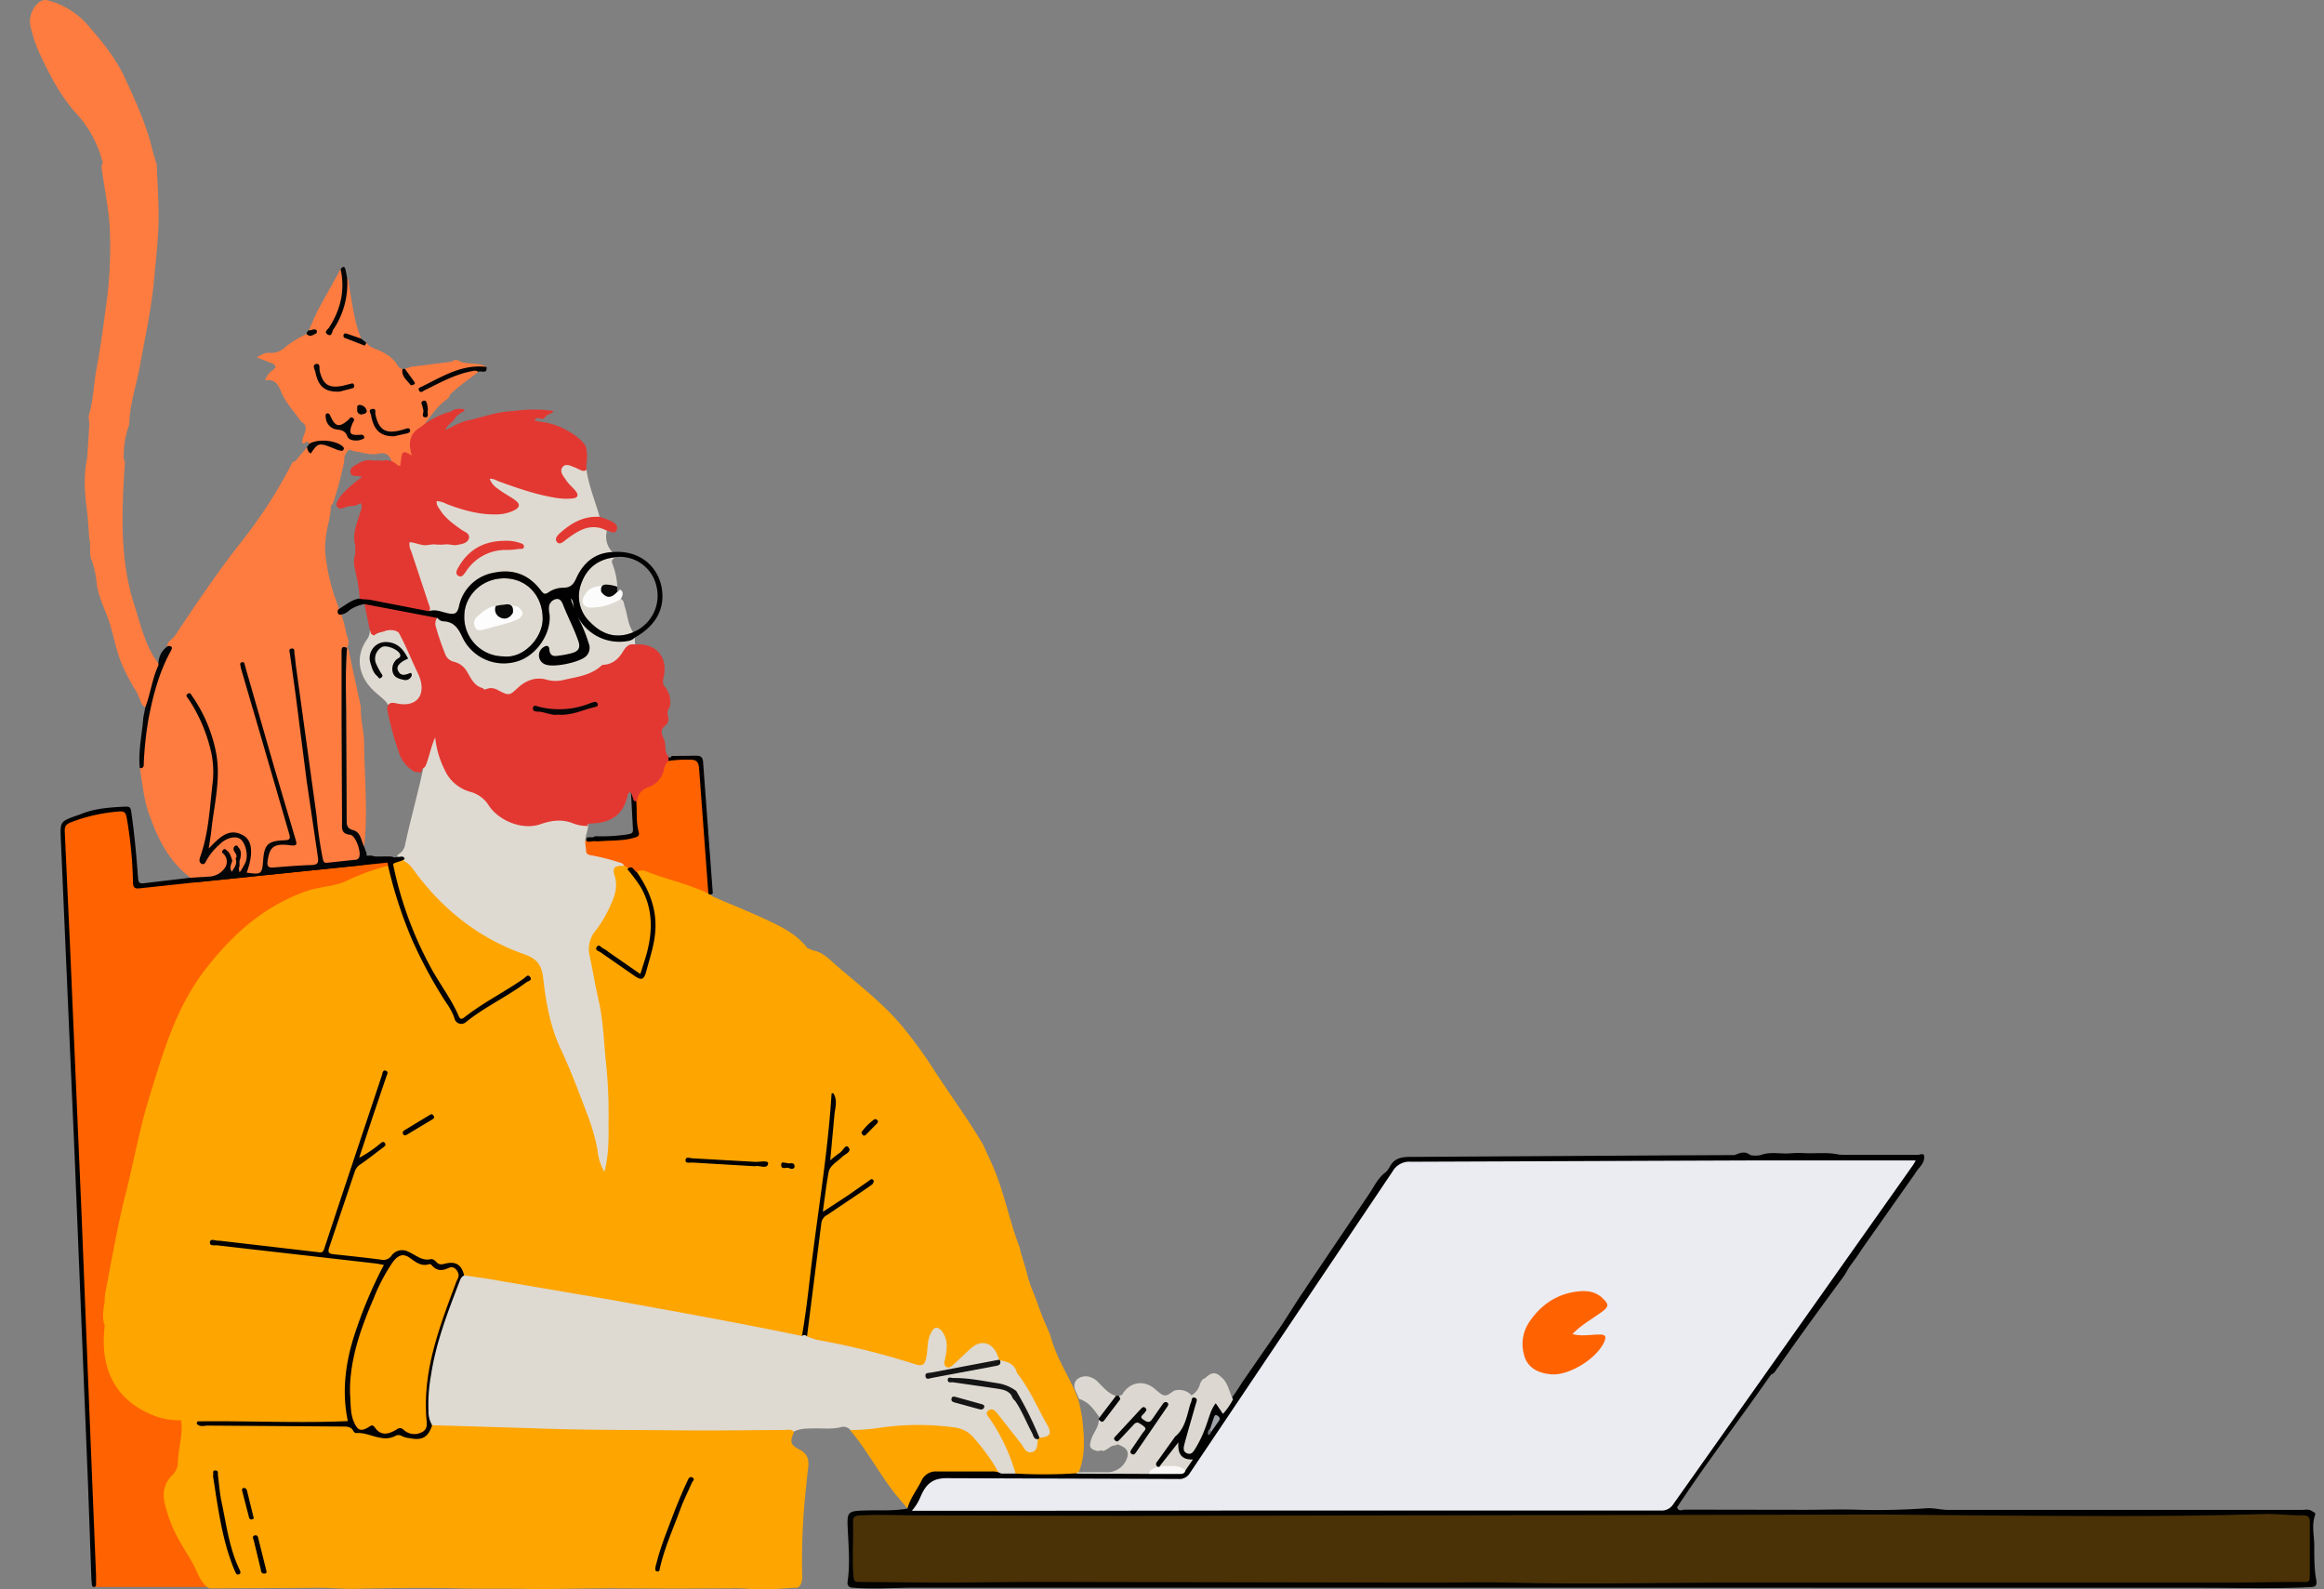 <?xml version="1.0" encoding="UTF-8"?>
<svg xmlns="http://www.w3.org/2000/svg" xmlns:v="https://vecta.io/nano" width="585" height="400">
  <rect width="100%" height="100%" fill="#808080" stroke="none"/>
  <g transform="matrix(-1 0 0 1 584.614 0)" fill="none" fill-rule="evenodd">
    <path d="M561.101 399.393l7.403-191.82c-2.98-1.525-5.448-2.524-7.403-2.995s-4.768-.671-8.438-.6c-.164.13-.452 1.75-.865 4.859s-.914 7.846-1.504 14.21l-66.687-6.798-58.843-5.927 1.213-18.552-17.27-.928-3.186 37.922-14.267 170.628h169.848z" fill="#ff6200"></path>
    <g fill-rule="nonzero">
      <path d="M532.151 220.62l4.555.281 11.734 1.387c1.053.14 1.334-.167 1.413-1.255.43-5.661.922-11.322 1.755-16.948.167-1.044.632-1.115 1.457-1.08 3.941.184 7.899.448 11.568 2.036.202.088.421.123.632.202 4.23 1.501 4.239 1.501 4.029 6.214l-3.511 80.386-3.318 81.5-.844 23.625c0 .588-.079 1.176-.14 1.755 0 .369-.123.737-.641.658-.386-.053-.404-.377-.413-.649v-1.975l2.091-51.631 1.553-39.214 2.861-66.589 1.378-29.999c.088-1.553-.474-1.992-1.869-2.501-3.757-1.406-7.692-2.277-11.691-2.589-1.132-.079-1.755 0-2.001 1.422-.976 5.457-1.516 10.984-1.615 16.527-.044 1.474-.764 1.483-1.826 1.369l-13.499-1.448-47.5-4.88c-.57-.053-3.528-.36-3.388-1.027a1.93 1.93 0 0 1 1.492-.632c.939-.053 1.878 0 2.817 0 1.843.029 1.251-.257 2.1-.232.452.013 2.675-.039 2.877.434a1.09 1.09 0 0 0 1.053.623l6.951.737c.401.049 1.281-.109 1.842 0 .74.143 1.218.554 2.221.579 3.125.088 6.249.36 9.374.606 1.281.105 2.803.48 3.924.636.585.081 1.164.616 2.444.439 0-.325 1.608-.812 2.067-.092.114 0 .281.413.316-.053 4.083.913 6.666 1.373 7.75 1.378zm-122.856-30.429l6.346.062c-.456.939 2.396-.439.878 1.255l-.025.014a31.05 31.05 0 0 0-5.408-.321c-1.711-.079-2.343.456-2.457 2.317l-2.326 31.35.241.026a.93.93 0 0 1-1.356-.078l2.44-32.957c.088-1.281.57-1.676 1.668-1.668zm16.483 9.304l-.491 9.101c-.079 1.009.272 1.176 1.123 1.352a42.55 42.55 0 0 0 8.443.5c.588.72 2.291-.342 2.15 1.009-.079.746-1.501.132-2.308.263-.359.026-.72.026-1.08 0-2.817-.246-5.67-.053-8.434-.834-.799-.228-1.659-.36-1.343-1.501.711-2.563.395-5.196.614-7.794.553-.57.29-1.317.43-1.975s.491-.693.895-.123z" fill="#010101"></path>
      <path d="M576.93 6.662c-.488 2.127-1.164 4.206-2.019 6.214-2.633 5.679-5.398 11.208-9.725 15.93a28.35 28.35 0 0 0-6.451 12.235c.195.326.296.7.29 1.08-.667 5.503-1.957 10.962-2.089 16.5-.188 5.614.067 11.234.764 16.807.816 6.003 1.615 12.024 2.703 17.966.658 3.581.693 7.258 1.755 10.751.342 1.097-.167 2.133 0 3.195l.5 7.899c.983 4.388.658 8.838.061 13.262-.325 2.387-.36 4.801-.614 7.197-.351 1.571 0 3.186-.351 4.757a23.05 23.05 0 0 0-1.413 5.722c-.263 3.581-1.992 6.697-3.107 9.997-1.334 3.932-1.878 8.092-3.704 11.884-.78 1.726-1.659 3.405-2.633 5.029-.449.612-.817 1.278-1.097 1.984-.562 1.036-.588 2.405-1.869 2.993-.14-.053-.325-.105-.369-.219-.231-.586-.452-1.176-.663-1.769 1.072 4.301 1.705 8.711 1.883 13.161a9.05 9.05 0 0 0 .641 4.046c-.658 3.713-.948 7.495-2.168 11.094-2.159 6.363-5.029 12.287-10.532 16.491-2.753.98-5.813.526-8.162-1.211-1.58-1.062-1.966-2.809-.957-4.678-.579.43-.702 1.159-1.246 1.545a1.15 1.15 0 0 1-.197.075l-.014-.075c.132.878.878 1.659.132 2.896-.701-1.068-1.323-1.889-1.07-2.977a.64.64 0 0 1-.036-.025c-.878-.632-.588-1.466-.334-2.361-.378.63-.497 1.382-.334 2.098.088.737.123 1.474.263 2.203.03.352.008 1.277-.263 1.503-.227.079-.598-.503-.825-.581a5.42 5.42 0 0 1-1.398-1.899l-.053-.128.091.249a7.02 7.02 0 0 0 .245.558c.562 1.255.176 1.948-1.281 1.948l-.348.001h-.167-.322c-1.772-.008-2.698-.181-2.615-2.381l.008-.186-.043.165c-.069.216-.181.419-.334.595-.344.396-.853.609-1.376.576a11.34 11.34 0 0 1-3.686-.36c-2.168-.439-4.388.097-6.547-.334-1.587-.312-2.183-1.103-1.805-2.607l.016-.063-.018.062c-.632 2.092-1.617 2.313-4.74 1.95-.658-.079-1.299-.202-1.948-.307-1.474-.246-3.221-.07-3.625-2.124-.369-1.887.597-4.669 2.229-5.327 1.755-.728 2.045-1.887 2.036-3.563v-40.136c0-1.044.334-2.238-.781-3.019-.878-1.448.158-2.756.351-4.116a26.7 26.7 0 0 1 1.053-3.923c.378-.649.643-1.359.781-2.098a50.28 50.28 0 0 0 3.361-13.955 25.26 25.26 0 0 0-.711-6.705c-.353-1.413-.596-2.85-.728-4.301.023-.174.049-.346.078-.519-.526-.289-.659-.849-.859-1.403-1.004-3.109-1.839-6.271-2.501-9.47-.185-.62.029-1.374-.331-1.997l-.053-.113c-.079-.15-.178-.301-.3-.453-.781-1.238-1.159-.413-2.036-.298a18.76 18.76 0 0 0-1.408.244l-.697.144c-1.278.262-2.559.483-3.95.182-2.15-.465-2.923.72-3.414 2.475l-2.343 2.089c-.614-1.659-.105-3.195-.395-4.713-1.238 0-1.246 1.51-2.545 1.896 0-2.94 1.606-6.363-2.106-8.197-1.843-2.291-3.344-4.88-5.696-6.741-.562-.448-1.264-.781-1.378-1.606-2.159-2.177-4.722-3.844-7.118-5.731.123-.361.292-.579.489-.703l.078-.044-.116.012c-.884.086-1.759.149-2.523-.573 2.027-1.159 4.388-.57 6.53-1.299.619-.573 1.575-.573 2.194 0l10.093 1.273 1.685.491c.114 1.273-1.08 1.922-1.51 3.361.82-1.023 1.526-2.133 2.106-3.309a1.36 1.36 0 0 0 1.071-.641c1.369-2.431 3.686-3.616 6.144-4.555a3.8 3.8 0 0 0 1.843-1.378c1.58 0 2.844-.93 4.301-1.325-1.018-.097-1.887 1.009-2.967.263 1.834-4.327 2.247-8.979 3.081-13.534.105-.553 0-1.176.421-1.641a1.65 1.65 0 0 1 .597 1.562c-.035 3.719 1.047 7.356 3.097 10.443l.013.019a17.94 17.94 0 0 1-2.882-11.866c.015-.153.014-.311.009-.472l-.01-.242c-.03-.686-.036-1.365.879-1.709l5.354 9.654c.983 1.852 1.755 3.792 2.633 5.696-.167.404-.746.184-.93.606.491.149.974.202 1.439.307a26.33 26.33 0 0 1 5.371 3.291 5.09 5.09 0 0 0 3.958 1.483c1.115-.132 2.089.465 3.265 1.141-1.395.535-2.58.957-3.739 1.448s-1.317 1.071-.184 1.817a4.95 4.95 0 0 1 1.808 2.536c-2.442-.458-3.236.999-3.894 2.534l-.126.297-.316.732c-1.185 2.449-3.098 4.388-4.564 6.609l-.04.072c-2.805 1.585-.017 3.751-.461 5.493-.179.21-.397.112-.62-.032l-.134-.09c-.358-.245-.712-.475-.923.377a.71.71 0 0 0-.011.079h-.068c-2.449-1.29-4.704-.474-6.951.597-.411.201-.718.359-.453.763l-.161.158c2.229-2.194 4.239-2.431 6.872-.72.526.348.789.109 1.127-.122a.69.69 0 0 0 .216.078l2.94 3.511a11.21 11.21 0 0 0 .642.165l-.186-.367c3.145 6.246 6.84 12.199 11.041 17.79 1.615 2.168 3.309 4.257 4.933 6.407 4.854 6.46 9.347 13.165 13.832 19.906.632.93 1.948 1.352 1.984 2.712-.439.878.167 1.536.483 2.247a65.23 65.23 0 0 1 2.184 5.471 54.4 54.4 0 0 1-.674-3.163c3.511-4.485 4.66-10.041 6.337-15.263 3.3-10.298 3.14-20.922 2.546-31.545l-.092-1.593-.145-2.39-.043-.213c.14-.133.243-.337.289-.647a21.94 21.94 0 0 0-1.343-8.742l-.009-.026c-.114-5.143-1.843-9.988-2.738-14.991-1.281-7.144-2.861-14.218-3.511-21.485-.413-4.555-.948-9.119-1.106-13.683-.167-5.055.255-10.128.421-15.192.386-1.317.825-2.633 1.141-3.958 1.501-6.223 4.16-11.98 6.819-17.764 2.414-5.266 6.003-9.567 9.751-13.832 2.619-2.862 6.018-4.897 9.777-5.854 2.431-.702 5.117 3.397 4.292 6.583zm-55.047 207.56l-.025.304-.003.078.031-.231a5.44 5.44 0 0 1 .042-.238c.509-3.783 3.835-5.134 6.96-2.888 1.621 1.348 3.114 2.843 4.459 4.467a29.18 29.18 0 0 1-.736-2.83l-.1-.497.016.106c.071.535.047 1.036-.286 1.22-.667.369-1.685-1.123-2.221-1.589a8.91 8.91 0 0 0-2.308-1.641c-3.063-1.255-5.389.228-5.828 3.739zm1.299-45.314l-11.682 39.715c-.123.421-.228.878-.369 1.264-.509 1.474-.132 2.063 1.562 2.071 2.755 0 4.239.891 4.841 2.836l.002.008-.038-.167c-.443-1.856-1.317-2.392-3.709-2.721-2.87-.395-3.037-.588-2.185-3.511l11.576-39.495zm-25.918-5.915c.456 5.679.237 11.366.219 17.053l-.132 26.032c0 1.387.088 2.387-1.632 2.861-1.966.535-1.966 2.659-2.765 4.143-.974-8.619-.088-17.237 0-25.847 0-3.107.939-6.144.816-9.312l3.028-13.999c.079-.36.105-.72.465-.93zm9.589 32.622l-.261 1.844c-.707 4.915-1.482 9.83-1.903 14.745l-.055.448.029-.149a59.48 59.48 0 0 0 .72-5.644l1.471-11.244zm23.897 4.021l.042.403a155.7 155.7 0 0 0 .64 4.959l.475 3.59.066.479-.152-1.231-.797-6.45-.249-1.602-.023-.148zm.38-11.747l-.021.088c-.817 3.594-1.001 7.337-.42 11.27l.061.389-.087-.839-.205-2.488a29.3 29.3 0 0 1 .573-7.965l.1-.455zm-20.245-21.579c-1.304 7.14-2.241 15.289-3.281 23.546l-.076.595 1.856-14.171c.465-3.748 1.194-7.469 1.501-9.97zm-45.17-73.472l.013.002c.069.013.138.029.207.045l.205.051.3.071c3.985.816 7.548 2.677 11.146 4.45a47.8 47.8 0 0 0-11.173-4.546 2.96 2.96 0 0 0-.556-.07l-.143-.002z" fill="#ff7c40"></path>
      <path d="M506.786 111.719l.57.834c-.219.588-.255 1.29-.992 1.553-1.948-2.835-1.948-2.835-6.951-.772-.115-.023-.236-.001-.358.031l-.182.052c-.242.068-.476.108-.662-.153-.325-.456-.105-.676.202-.948 1.808-1.589 6.354-1.922 8.373-.597zm-12.709-9.804c.799 0 .588.685.614 1.141.071.34-.033.692-.276.939s-.595.356-.935.29c-.553-.114-1.317-.307-1.159-.957a1.87 1.87 0 0 1 1.755-1.413zm-15.561-4.581c.342.167.948.325.641.878-.439.878-.93.246-1.431 0l-1.693-.837-1.127-.562c-2.821-1.4-5.671-2.728-8.817-3.34-.641-.123-1.273-.369-1.861.132-.189-.148-.489-.131-.804-.098l-.19.02c-.633.066-1.248.073-1.078-1.177 6.196-.781 11.173 2.466 16.36 4.985zm20.117 66.591v.192.096 16.771l-.114 25.856c0 1.553.307 2.993-2.036 3.247-1.395.158-2.852 4.318-2.273 5.679a1.09 1.09 0 0 0 1.053.623l6.951.737c.93.114.992-.351 1.167-1.097.704-3.578 1.225-7.19 1.562-10.822l5.196-37.74c.132-1.009.193-2.036.351-3.046.07-.5-.132-1.369.807-1.194.746.14.404.825.342 1.273l-1.448 10.409-2.782 21.696-2.773 18.826c-.272 1.624-.123 2.229 1.641 2.273 3.125.088 6.249.36 9.374.606 1.281.105 1.817-.123 1.597-1.641-.509-3.555-1.553-4.467-5.705-3.941-1.65.211-1.755-.167-1.308-1.527l5.336-18.036 7.074-24.575c.105-.351.158-.711.29-1.053s.088-1.001.728-.878c.564.114.519.471.438.835l-.038.168a1.78 1.78 0 0 0-.04.243 2.43 2.43 0 0 1-.097.421l-5.099 17.422-7.021 24.153c-.404 1.369.061 1.527 1.299 1.571 4.055.149 4.994 1.106 5.266 5.047.281 3.511.421 3.616 4.151 3.098-1.694-4.59-1.501-8.083.878-9.382 3.625-2.027 5.951.535 8.68 3.309-.281-1.887-.527-3.177-.658-4.485-.667-6.354-2.378-12.638-1.29-19.116.953-5.324 3.049-10.379 6.144-14.815.228-.334.439-.878.974-.588.878.491.149 1.009-.114 1.431-2.372 3.582-4.15 7.524-5.266 11.673a24.32 24.32 0 0 0-.878 8.443l.344 3.154.237 2.37c.477 4.74 1.029 9.472 2.64 14.022.237.667.351 1.395-.342 1.755s-1.009-.386-1.246-.878a15.56 15.56 0 0 0-3.125-3.853c-1.615-1.685-3.923-2.378-5.266-1.571s-2.238 4.055-1.404 5.977a23.3 23.3 0 0 0 1.255 2.229c.033 0 .069.034.106.071l.055.055c.072.067.135.087.155-.178l.097-.772c-.413-.711.053-1.553-.342-2.264-.211-.992-.377-2.001.377-2.861.202-.228.334-.728.781-.509a.88.88 0 0 1 .483 1.062c-.211.727-1.148 1.332-.486 2.207-.477 1.262.198 2.139.969 3.314.746-1.238 0-2.019-.132-2.896.36-.878.5-1.843 1.334-2.449.281-.211.5-.606.878-.263s.483.597.14.939a2.75 2.75 0 0 0-.439 3.748c.942 1.325 2.464 2.116 4.09 2.124l4.555.281-.895 1.202-42.298-4.347c-.419-.043-1.042-1.011-1.13-1.668-.059-.445-.061-1.254 0-1.512s.135-.199.258-.616c.117-.398.251-.731.313-.887.798-1.476.798-3.6 2.764-4.136 1.522-.419 1.629-1.251 1.633-2.397l-.001-.464.132-26.032c.018-5.687.237-11.375-.219-17.053l.007.093.123-.06c1.133-.53 1.234.138 1.24.9zm43.672-1.363a5.45 5.45 0 0 1 2.422 4.862c1.58 3.37 1.984 7.109 3.3 10.558l.518 2.633c.298 4.23 1.325 8.408.878 12.691-.915.086-.996-.451-1.001-.976v-.259a2.86 2.86 0 0 0-.008-.239c-.171-3.559-.549-7.105-1.132-10.62-1.115-5.951-2.633-11.761-5.521-17.115-.448-.834-.878-1.457.544-1.536zm-40.039-58.523c.509.097.395.72.334 1.106a3.17 3.17 0 0 1-2.8 2.949c-1.255.149-2.133.377-2.633 1.755-.342.807-1.317 1.106-2.659.992a3.65 3.65 0 0 1-.878-.219c-.281-.123-.807-.158-.693-.658s.465-.588 1.001-.544c2.633.211 2.993-.351 1.931-2.905-.031-.076-.074-.152-.12-.229l-.094-.154c-.187-.31-.334-.626.118-.942.641-.448.878.255 1.229.553 2.212 1.878 3.203 1.685 4.388-.922.202-.439.369-.878.878-.781zm-11.339-1.115c1.123.219.36 1.08.272 1.597-.623 3.625-2.291 5.327-5.758 5.284l-3.318-.746c-.43-.105-.878-.342-.72-.878s.623-.404 1.027-.281l1.255.369c3.879 1.001 5.582-.07 6.433-3.976.024-.11.024-.243.019-.382l-.006-.17c-.018-.485-.001-.972.794-.817zm-12.814-2.027c.562.228.43.614.255 1.062-.125.41-.228.826-.307 1.246-.184.649.667 1.887-.649 1.817-.851-.035-.281-1.211-.5-1.817.006-.515.074-1.028.202-1.527.149-.386.246-1.097 1.001-.781zm26.971-9.277c1.027.255.263 1.404.123 2.089-.737 3.581-2.37 4.994-6.056 4.854l-2.975-.764c-.43-.114-.878-.228-.693-.878s.685-.36 1.08-.272l1.905.474c3.44.614 4.827-.342 5.67-3.748.158-.658-.255-2.027.948-1.755zm-22.389 1.194l.597.053c.36 1.861-1.159 2.809-2.045 4.055-.07.105-.693-.053-.957-.237s0-.509.132-.737l2.273-3.133zm15.429-8.584c.088.202 0 .702-.149.755l-5.143 1.992c-.061 0-.29-.448-.448-.685l1.299-1.062 3.511-1.211c.342-.114.764-.202.93.211zm8.777-1.097c.313.199.505.542.509.913-.878.965-1.668.167-2.449-.176a.88.88 0 0 1-.061-.737c.641-.588 1.325.123 2.001 0zm-8.022-15.359c-1.176 5.31 0 10.146 2.888 14.657.067.101.168.209.277.322l.132.138c.352.375.67.798.065 1.225-.804.56-1.062.053-1.247-.482l-.056-.169c-.064-.195-.125-.379-.206-.499a20.72 20.72 0 0 1-3.511-12.928c.132-.685.228-1.369.395-2.045.211-1.018.667-1.097 1.264-.219z" fill="#040506"></path>
      <path d="M487.504 158.656c1.334.053 2.712 1.755 4.011-.07a3.87 3.87 0 0 0 .527 2.063c3.037 4.055 2.633 8.97-1.088 12.779-1.062 1.088-2.299 2.01-3.405 3.063-.146.146-.356.453-.628.922-.459-.228-1.025-.228-1.698 0-2.124.711-4.388 1.246-6.056-.79-1.755-2.177-1.703-4.608-.421-7.153 1.003-2.006 1.934-4.047 2.853-6.094l1.376-3.072.695-1.533c1.216-.532 2.59-.573 3.835-.114zm-45.586-8.873l-4.388 10.664c-1.562 3.888-1.097 4.775 3.019 5.696 1.498.322 3.013.556 4.538.702 1.211.114 2.721.386 3.344-.93s-.413-2.414-1.378-3.379c-.439.491-.579 1.018-.272 1.448 1.29 1.755-.079 1.808-1.211 1.755a31.14 31.14 0 0 1-5.6-.878c-1.905-.5-2.475-1.387-1.632-3.274 1.457-3.247 2.73-6.583 4.151-9.847.36-.816.351-2.264 1.931-1.755 1.378.421 2.545 1.141 2.712 2.756a5.45 5.45 0 0 1-.14 1.299c-.484 3.58.831 7.168 3.513 9.587s6.387 3.358 9.898 2.508a11.13 11.13 0 0 0 8.11-7.846c.413-1.369.93-1.905 2.221-2.071s2.431-.456 3.651-.693c1.001-.07 1.826-.158 1.281 1.395-1.001 2.87-1.755 5.828-2.905 8.645-.233.789-.934 1.35-1.755 1.404a4.81 4.81 0 0 0-4.204 3.37c-.641 2.142-1.808 3.116-3.941 3.151-.484.339-1.115.382-1.641.114-.885.008-1.732.361-2.361.983-1.755 1.808-3.265.878-4.476-.439-2.475-2.633-5.266-3.511-8.627-2.054-.07 0-.149.079-.202.07-3.344-.878-6.969-.588-10.058-2.449-.878-.518-1.659-1.589-2.519-1.632-3.081-.158-4.713-2.054-6.144-4.388a4.58 4.58 0 0 0-2.08-1.483l.088-1.764c7.32 1.755 11.576-1.15 14.262-6.196.52-.806.772-1.755.72-2.712-.202-1.518.614-1.887 2.098-1.755zm15.798-4.23c5.758 0 9.918 4.494 10.023 9.26a9.91 9.91 0 0 1-9.768 10.383c-5.205.641-9.953-4.722-9.962-9.461 0-5.889 4.099-10.207 9.707-10.181zm-28.033-5.31c4.151.404 7.118 2.554 8.54 6.425 1.4 3.418.553 7.346-2.133 9.883-3.063 3.168-6.618 4.318-10.857 2.58 1.352-1.975 1.413-4.388 2.142-6.565.228-.685.149-1.483.974-1.817 1.536.097 2.914.807 4.388 1.141.548.18 1.108.32 1.676.421 1.001.079 2.177.36 2.686-.807.448-1.027-.421-1.755-1.053-2.422-.825-.878-1.694-1.018-2.572 0-.079.088-.263 0-.404 0-.468-1.177-1.356-1.241-2.262-1.248l-.302-.002c-.453-.004-.899-.023-1.288-.189.101-1.932.504-3.836 1.194-5.643.448-1.115-.132-1.334-.728-1.755zm14.209-21.556c-.342 1.474-1.141 2.572-4.336 5.907a9.38 9.38 0 0 0 4.897.079c5.512-.878 10.734-2.756 15.938-4.696.553-.211 1.246-.965 1.755-.228s-.14 1.395-.641 1.94c-1.876 1.847-4.025 3.395-6.372 4.59-.298.176-.579.386-.878.606 3.511 3.019 8.233 2.563 21.722-2.133-1.154 4.911-4.705 7.332-8.368 9.776l-.564.377-.564.379a8.24 8.24 0 0 0 4.029 1.395c2.185.044 4.388-.061 6.565 0 1.896 0 3.607-.922 5.766-1.29l-6.17 18.44-6.618 1.378c-1.123.281-1.167-.219-1.264-1.071-.494-4.669-3.895-8.512-8.469-9.571s-9.318.898-11.814 4.875c-.527.799-.79 1.097-1.685.369-1.661-1.226-3.748-1.726-5.784-1.387-.553.053-1.027.421-1.238-.57-1.08-5.073-4.502-7.75-9.338-8.917 1.379-1.412 1.904-3.451 1.378-5.354.246-1.238 1.49-2.506 1.826-3.458 1.15-4.239 2.984-8.294 3.405-12.726.114.825.36 1.325 1.211.544a6.26 6.26 0 0 1 3.511-1.545c1.94-.255 2.545.386 2.098 2.291zm-3.976 88.136c3.063-1.589 5.889-.878 8.943.105 4.704 1.492 10.532-1.123 12.884-5.485a3.51 3.51 0 0 1 2.563-2.089c6.547-1.334 9.207-6.653 10.005-12.753.105-.834-.211-1.755.957-2.563l2.694 8.777c1.387 6.776 3.353 13.42 4.766 20.186a3.51 3.51 0 0 0 1.755 2.098c.404.878-.509.807-.878 1.15a2.86 2.86 0 0 0-.404.614c-2.098 1.352-3.177 3.598-4.678 5.45-7.16 8.858-16.723 15.465-27.541 19.028-1.887.641-2.115 1.896-2.308 3.511-.807 6.53-1.843 13.033-4.599 19.063-2.519 5.512-4.608 11.173-6.828 16.799-1.527 3.897-2.299 7.969-3.256 11.998a3.86 3.86 0 0 1-.079.649c-.369.878-.255 2.51-1.387 2.44s-.93-1.589-1.088-2.554c-1.343-10.945-.386-21.828.614-32.737.641-7.021 2.51-13.762 3.669-20.66a5.16 5.16 0 0 0-1.088-4.687 29.98 29.98 0 0 1-4.476-7.495c-1.053-2.247-1.887-4.538-.878-7.153.807-2.133.562-2.299-1.826-2.133 0-1.238 1.044-1.238 1.755-1.492a53.59 53.59 0 0 1 5.942-1.518c.79-.176 1.957-.07 1.94-1.325-.007-.476.31-1.914.158-2.948-.249-1.696-.964-3.153-.544-3.775 1.08-.149 2.299 0 3.212-.5z" fill="#dfdad1"></path>
      <path d="M481.878 165.774c1.185-2.405 2.694-4.029 5.319-4.186 1.326-.109 2.62.443 3.46 1.474s1.118 2.41.744 3.687c-.377 1.167-.649 2.528-1.755 3.414-.29.246-.404.878-.983.395s-.246-.72 0-1.115c.541-.854 1.008-1.752 1.395-2.686a3.36 3.36 0 0 0-1.755-3.993c-1.264-.395-3.923.728-4.388 1.896-.334.878.658.983 1.018 1.439a3.22 3.22 0 0 1 .79 3.195c-.448 1.36-1.668 1.527-2.756 1.817a1.67 1.67 0 0 1-1.869-.816c-.176-.307-.246-1.115.369-.878 1.317.553 2.431.746 3.019-.799.377-1.001-.641-2.063-2.607-2.844h0z" fill="#060607"></path>
      <path d="M437.038 112.753c.377-1.931 5.573-5.708 10.646-6.489a1.36 1.36 0 0 0 .807.158h1.597c.29-.088 0-.491 0-.202 0 .114 0 .167-.105.176-.413.07-.816.167-1.141-.219l1.202-.43c-.606-1.29-1.72.311-2.466-.602l-.878-.799c-.14-.878.527-.676.983-.755 1.803-.281 3.639-.281 5.442 0a4.39 4.39 0 0 0 2.378-.132c3.616.123 7.021 1.299 10.471 2.177 2.414.325 4.441 1.597 6.565 2.633-.544-1.457-2.071-2.071-2.721-3.405.017-.441.214-.856.544-1.15.193-.102.405-.162.623-.176a19.81 19.81 0 0 1 7.653 3.897c2.931 1.597 3.256 4.134 2.308 7.188 2.431-1.378 2.466-1.343 2.923 2.633.79 0 1.15-.799 1.799-.992a3.51 3.51 0 0 1 1.887-.439c1.153.281 2.357.281 3.511 0a5.03 5.03 0 0 1 2.633.439 2.44 2.44 0 0 1 .588.29c.878.623 2.299.983 2.124 2.238-.193 1.492-1.799.728-2.94 1.255 1.562 1.072 3.017 2.291 4.344 3.642a9.32 9.32 0 0 1 1.527 1.852c.342.632.878 1.334.386 2.019s-1.378.386-2.019.105c-1.194-.518-2.686 0-3.686-1.088 0-.246.079-.395.334-.421-.123-.237-.369-.123-.491-.088-.448.105.097.395-.061.579-.544.957 0 1.808.255 2.686.72 2.326 1.668 4.617 1.317 7.144-.334 1.289-.315 2.644.053 3.923.298 1.545-.237 3.002-.509 4.476-.463 2.02-.756 4.075-.878 6.144a97.37 97.37 0 0 1-10.62 2.185c-2.203.307-4.257 1.571-6.583 1.018-.878-.878-.272-1.755 0-2.633l4.274-12.902c.374-.679.515-1.462.404-2.229-1.58.053-3.046 1.009-4.669.693a21.25 21.25 0 0 0-6.196 0c-.359.07-.729.07-1.088 0-1.15-.237-2.563-.377-2.949-1.58-.43-1.36 1.097-1.703 1.913-2.299 1.957-1.422 3.95-2.782 5.266-4.889.413-.667 1.036-1.246.878-2.273a5.75 5.75 0 0 0-2.449.72c-4.055 1.553-8.189 2.721-12.586 2.633a10.24 10.24 0 0 1-4.45-1.027c-1.51-.781-1.58-1.589-.211-2.589s3.01-1.808 4.388-2.896a4.95 4.95 0 0 0 1.992-2.475c-.705.006-1.396.2-2.001.562-4.818 1.755-9.654 3.458-14.71 4.265a16.06 16.06 0 0 1-4.151.14c-1.387-.14-1.589-.878-.764-1.896s1.685-1.641 2.335-2.633 1.817-2.194.957-3.335-2.273-.211-3.405.176c-.514.275-1.045.518-1.589.728-.737.088-1.273-.097-.992-1.097-.252-1.803-.252-3.348 0-4.635zm32.975-7.725l-.887-.753-.799-.562c-.176-.439.114-.527.448-.579a2.14 2.14 0 0 1 1.668.693l-.43 1.2zm-1.238-1.762l-.421.439c-.404-.105-.732-.184-.635-.511.059-.2.32-.277.736-.304.025-.002.2.039.224.034.135.082.196.152.184.211-.018.088-.053.132-.088.132zm24.066 48.597l.051.155-.016.012-1.369 6.574a2.39 2.39 0 0 0-.254.844c-.216.181-.467.346-.751.496-.445-.323-.824-.547-1.136-.673-.424-.171-1.281-.277-1.582-.416-.246-.255-2.578-.629-3.561.416-1.817 3.335-3.203 6.863-4.845 10.278a9.89 9.89 0 0 0-.614 1.632c-1.123 4.125 1.273 6.688 5.556 5.933 1.229-.219 2.536-.72 2.861 1.202-.709 3.725-1.695 7.392-2.949 10.971-.64 2.127-2.094 3.916-4.046 4.976-.247.073-.455.058-.641-.007-.748.399-1.133.072-1.181-.808-.101-.056-.21-.096-.328-.115-.266-.17-.477-.414-.606-.702-.878-2.159-1.229-4.511-2.361-7.065a23.26 23.26 0 0 1-2.299 7.996c-1.195 2.807-3.606 4.914-6.547 5.722a7.76 7.76 0 0 0-4.608 3.388c-2.633 3.993-8.584 6.293-12.946 4.783-2.905-1.001-5.573-1.369-8.461-.184a9.34 9.34 0 0 1-3.44.597l-.073.001c-.019-.181-.015-.365.012-.545-.386 0-.755 0-1.115-.097-4.713-.132-7.934-2.177-8.943-7.021-.105-.456-.29-.843-.878-.746a11.25 11.25 0 0 0-.308.953c-.343.454-.158 1.62-1.228 1.074a3.95 3.95 0 0 0-2.861-3.379 5.89 5.89 0 0 1-3.914-4.573 4.45 4.45 0 0 0-.965-1.913c-.325-.158-.123-1.343.035-1.501.878-1.141.377-2.633.878-3.879s1.317-2.475-.298-3.651c-.675-.609-.921-1.563-.623-2.422a2.5 2.5 0 0 0-.474-2.238 6.09 6.09 0 0 1 1.246-5.108c.667-.746.509-1.527.298-2.431-1.194-5.064 2.063-8.689 7.285-8.18 1.545-.334 2.317.746 2.949 1.755 1.132 1.852 2.545 3.151 4.792 3.335.223.004.44.074.623.202 2.58 2.378 5.863 2.809 9.11 3.511 1.453.434 2.996.47 4.467.105 2.861-.878 5.345.044 7.46 1.975s2.168 2.071 4.88.667c.62-.39 1.339-.594 2.071-.588.466.061.914.209 1.355.342l.374-.026.051.006c-.039-.135-.04-.282.037-.295 1.81-.441 2.663-1.761 3.457-3.145l.226-.396c.188-.331.378-.661.582-.979a5.18 5.18 0 0 1 3.186-2.159 3.07 3.07 0 0 0 2.115-1.984c.867-2.157 1.623-4.357 2.264-6.591a2.73 2.73 0 0 0-.448-2.738c.939-1.141 2.317-.649 3.511-.878 4.107-.948 8.276-1.676 12.401-2.563a3.3 3.3 0 0 1 2.536.097zm-35.124-15.754c4.959.061 8.829 2.089 11.366 6.425.421.72 1.097 1.755.193 2.361s-1.51-.421-1.992-1.115c-2.281-3.491-6.225-5.529-10.392-5.371a17.87 17.87 0 0 1-2.817-.246c-.107-.017-.23-.017-.358-.016l-.193.001c-.418-.002-.819-.058-.801-.652 0-.649.781-.755 1.325-.957a10.63 10.63 0 0 1 3.669-.43zm37.319.123c.197 1.303.197 2.629 0 3.932-.68-1.223-.68-2.709 0-3.932zm-17.957.43c-2.153.557-4.412.557-6.565 0a10.68 10.68 0 0 1 6.565 0zm-33.422-2.501c.649.579 1.422 1.457.755 2.256s-1.536 0-2.212-.544c-3.098-2.335-6.249-4.45-10.357-2.317-.878 0-1.984 1.123-2.475-.228-.421-1.141.693-1.826 1.606-2.282a22.23 22.23 0 0 1 2.659-.957c4.011-.298 7.171 1.527 10.023 4.072zm51.502-7.815c-.026.442-.165.682-.419.722-.063.01-.399-.156-1.006-.498-.005.211-.072.242-.201.093-.193-.224-.348-.414-.173-.558.578-.53 1.27-.438 1.799.24zm-4.037-10.292a3.51 3.51 0 0 1-3.511.053 7.46 7.46 0 0 1 3.511-.053zm-41.044-10.083l.645.478c-1.308.176-2.203.483-3.037-.184l1.641-.234c.174-.021.424-.041.75-.06zm5.485-2.507c-2.01.878-4.129.075-6.157.312-.878.105-1.905-.36-2.633.527a1.92 1.92 0 0 1-1.51-.878c3.409-.507 6.886-.439 10.299.039zm15.521.17l-.614.186-1.694-.553c0-.114-.07-.228-.097-.342.826-.115 1.831.104 2.404.71z" fill="#e33832"></path>
      <path d="M430.429 138.935c4.529.193 7.425 2.782 9.163 6.662.711 1.597 1.527 2.291 3.186 2.317a6.59 6.59 0 0 1 3.73 1.132c.834.588 1.246.491 1.896-.386 2.984-4.011 6.969-5.591 11.919-4.529 4.402.766 7.886 4.152 8.777 8.531.439 1.808 1.097 2.001 2.677 1.694s3.186-1.15 4.897-.527l14.561-2.835c1.018-.219 2.036-.079 3.019-.351 2.045.369 3.511 1.755 5.266 2.765.123.535.255 1.08-.465 1.308-.934-.105-1.804-.526-2.466-1.194a9.6 9.6 0 0 0-3.713-1.492l-18.431 3.511c-.329.503-.882.814-1.483.834-2.554.114-3.642 1.676-4.669 3.844a11.51 11.51 0 0 1-13.253 6.407c-5.02-1.106-9.172-6.758-8.777-11.901.138-.643.194-1.3.167-1.957a2.24 2.24 0 0 0-1.755-1.984c-1.027-.219-1.439.579-1.755 1.325-1.229 3.133-2.809 6.1-3.906 9.286-.553 1.641 0 2.51 1.589 2.949a20.08 20.08 0 0 0 2.782.579l.244.035.244.038c1.18.182 2.324.319 2.478-1.678.07-1.009.948-.878 1.641-.307a2.42 2.42 0 0 1-.711 4.23c-2.106.825-8.689-.562-10.234-2.133a2.96 2.96 0 0 1-.606-3.256 36.22 36.22 0 0 1 1.992-5.09 36.79 36.79 0 0 0 .653-1.325l.056-.126-.1.184a11.89 11.89 0 0 1-12.484 5.831 3.03 3.03 0 0 1-1.755-.878c-5.073-2.852-7.337-6.837-6.881-11.576.562-5.722 5.152-10.532 12.507-9.935zm27.287 6.618c-5.608-.026-9.707 4.292-9.707 10.181.009 4.739 4.757 10.102 9.962 9.461a9.91 9.91 0 0 0 9.768-10.383c-.105-4.766-4.265-9.26-10.023-9.26zm-28.033-5.345a9.43 9.43 0 0 0-10.321 7.364 9.91 9.91 0 0 0 5.872 11.524h.024l-.024.035c4.239 1.738 7.794.588 10.857-2.58 2.686-2.537 3.533-6.464 2.133-9.883-1.374-3.74-4.19-5.874-8.124-6.378-.126-.033-.265-.06-.416-.082zm11.261 10.409c-.685.562-.553 1.264-.702 1.852a12.05 12.05 0 0 1-.159.584l-.08.252.228-.591a36.79 36.79 0 0 0 .713-2.097zm-11.157-2.827c.233.032.475.038.72.04l.302.002c.906.007 1.794.072 2.262 1.248-1.275.6-2.574.204-3.827-.097-.049-.004-.094-.022-.137-.048.198.023.37.016.4-.171a3.01 3.01 0 0 0 .257-.806z" fill="#010101"></path>
      <path d="M444.244 179.861c-3.59.298-6.407-1.264-9.417-1.922-.465-.105-.878-.342-.632-.878a.71.71 0 0 1 .878-.377c.354.075.7.18 1.036.316 4.065 1.628 8.539 1.935 12.788.878.588-.14 1.439-.658 1.571.351.105.878-.974.878-1.483.878-1.703.132-3.335 1.009-4.739.755h0z" fill="#060607"></path>
      <path d="M464.457 155.145c.85.67 1.078 1.863.535 2.8-.544.948-1.51.685-2.361.439-2.633-.79-5.371-1.264-7.899-2.352-.345-.091-.669-.246-.957-.456-.439-.474-.957-1.053-.544-1.755.29-.483.772-1.071 1.246-1.15 1.141-.193 1.858-.565 2.639-.328 2.931 1.141 1.416 2.952 2.697.17 1.957.167 3.291 1.492 4.643 2.633z" fill="#fdfdfd"></path>
      <path d="M459.828 154.23a2.22 2.22 0 0 1-1.216 1.214c-1.308.588-2.387 0-3.107-1.202-.246-1.755.562-2.449 2.282-2.037.472 0 1.148.103 2.027.308a2.22 2.22 0 0 1 .014 1.718z" fill="#0a0a0a"></path>
      <path d="M432.434 147.352c1.453.192 2.476.192 3.657.904.708.522 1.263 1.226 1.606 2.036.728 1.352-.061 2.633-1.755 2.633a14.72 14.72 0 0 1-7.609-2.177c-.351-.72-.772-1.492-.097-2.185.456-.474.623.386 1.009.421 1.317.316 2.686.737 4.02-.009.004-.024-.873-1.63-.831-1.624z" fill="#fcfcfc"></path>
      <path d="M429.262 148.976v-1.325c.752-.272 1.537-.443 2.335-.509 1.457-.184 1.913.5 1.668 1.834-1.343 1.755-2.677 1.501-4.002 0z" fill="#0a0a0a"></path>
      <path d="M484.985 216.425c.383.162.847.269.767.725l.058.048c.289.471.335.944.28 1.411l-.017.12.035-.063c.181-.306.435-.58.799-.809 3.528.916 6.963 2.159 10.26 3.713 3.23 1.615 6.916 1.501 10.313 2.703 10.655 3.765 18.493 10.751 25.347 19.572 6.767 8.699 10.04 18.722 13.151 28.859l.682 2.226.455 1.485c2.422 7.899 3.835 16 5.863 23.978 2.106 8.259 3.511 16.676 5.152 25.057a16.85 16.85 0 0 1 .149 2.405l.001.03.092.386a12.12 12.12 0 0 1 .015 5.152l-.049.206.021-.128c.017-.152.015-.299-.003-.44-.056.243-.098.488-.086.727 1.299 11.059-2.958 18.765-12.401 22.486-2.186.834-4.516 1.228-6.855 1.159l-.038.026h.064l-.132 1.238c-.123 3.23.878 6.346.939 9.549a4.39 4.39 0 0 0 1.474 3.063 7.12 7.12 0 0 1 1.905 6.662 34.73 34.73 0 0 1-3.985 10.155c-1.299 2.361-2.896 4.564-3.976 7.021-.57 1.325-2.074 4.491-3.628 4.596h-.642-.125l-.282-.001-13.765-.062-.786-.004-.788-.004-.788-.004-.786-.004-9.637-.061c-2.835 0-5.669.316-8.522.255-8.549-.184-17.518-.325-25.83-.114-6.63.168-12.972 0-19.458.184-7.591 0-15.113-.272-22.556-.184l-11.54.059h-1.944l-13.391-.059c-2.045-.105-3.854.106-6.217.21-4.193.184-6.56-.21-10.334-.351-1.194.123-1.624-1.82-1.562-2.987.199-6.785-.182-15.387-.965-22.129-.149-1.676-.307-3.344-.527-5.011-.263-2.036.07-3.607 2.194-4.678 2.335-1.167 2.422-1.984 1.36-4.388.728-1.457 2.124-1.044 3.274-1.044h41.593l45.709-1.053a1.94 1.94 0 0 1 1.308 1.053c1.176 1.948 2.572 2.633 4.713 1.975 1.878-.57 3.66-.878 5.485.079.082.044.103.074.105.092l-.004.011.029-.013c.015-.006.036-.013.063-.02 2.563-.799 5.485-.474 7.794-1.703 1.452-.832 3.077-1.305 4.74-1.388l-.395.001c-2.528 0-2.633-.342-2.361-2.844A43.26 43.26 0 0 0 495.315 338a123.75 123.75 0 0 0-6.846-17.299c-1.141-2.396-.878-2.993 1.755-3.3l19.774-2.317 19.554-2.229-24.303 2.747c-1.878.211-2.58-.448-3.125-2.115l-.037-.112.021.074c.51 1.857-.006 2.539-1.976 2.768l-11.085 1.317a3.43 3.43 0 0 1-3.247-.93c-1.589-1.913-3.23-1.308-5.064-.509-3.002 1.299-6.012 2.633-9.426 2.414-1.763-.138-2.519 1.108-3.199 2.339l-.162.294c-2.273 1.369-4.906 1.238-7.399 1.685-9.128 1.624-18.352 2.633-27.436 4.555-4.924 1.053-9.9 1.869-14.92 2.633-5.336.79-10.611 1.948-15.903 3.037l-18.045 3.511a2.1 2.1 0 0 1-1.694-.211 4.55 4.55 0 0 1-.63-1.117c-.014.41-.083.817-.203 1.213-.738 1.115-1.933 1.324-3.101 1.5l-.41.062c-7.741 1.387-15.386 3.263-22.89 5.617-3.326.983-3.879.606-4.599-2.809-.272-1.281-.123-2.633-.623-3.871-.369-.878-.588-2.106-2.071-1.536-1.536 1.703-1.255 3.748-1.062 5.758.014.14.037.284.063.43l.056.293.057.295c.156.835.226 1.656-.65 2.159-1.238.711-2.159-.465-3.046-1.15-1.088-.878-1.966-1.931-2.993-2.852-2.694-2.422-4.687-2.106-6.46 1.027-.149.255-.263.518-.43.764-.182.265-.426.482-.711.632-1.755.413-3.274 1.018-3.835 2.931-2.879 3.923-4.994 8.294-7.241 12.577-1.115 2.115-.957 2.457 1.264 3.247.281.169.514.408.676.693a4.79 4.79 0 0 1 .255.834c.022.082.041.165.06.25l.057.254c.129.55.31 1.071 1.015 1.172.922.132 1.317-.57 1.755-1.15 1.755-2.414 3.511-4.836 5.468-7.109a9.83 9.83 0 0 1 1.343-1.431c.737-.579 1.536-.939 2.352-.184a1.6 1.6 0 0 1 .114 2.194c-1.044 1.755-2.168 3.458-3.16 5.266a36.86 36.86 0 0 0-3.081 7.223c-.228.755-.342 1.606-1.273 1.913-4.851.351-9.721.334-14.569-.053-.384-.148-.712-.412-.939-.755-1.755-4.257-1.431-8.689-.983-13.104.132-1.369.491-2.721.728-4.081 1.027-3.818 3.116-7.162 4.801-10.69a38.11 38.11 0 0 0 2.633-6.898c1.141-2.633 2.282-5.205 3.177-7.899.878-2.484 2.071-4.871 2.633-7.487 0-.202.105-.404.167-.606.377-1.413.816-2.809 1.255-4.204.193-.614.307-1.246.474-1.869 2.308-5.907 3.511-12.156 5.793-18.08.974-2.633 2.212-5.064 3.326-7.592 3.8-6.433 8.215-12.454 12.287-18.677 2.281-3.586 4.763-7.041 7.434-10.348 4.862-6.073 11.006-10.778 16.869-15.798 1.808-1.553 3.44-3.397 5.872-4.055l.045.07 1.701-.69.132-.117c2.686-3.432 6.477-5.31 10.286-7.074 4.388-2.045 8.891-3.844 13.349-5.749.714-.51 1.479-.946 2.282-1.299 4.669-2.08 9.654-3.151 14.42-5.029a2.71 2.71 0 0 1 2.528.053c.483.746-.088 1.246-.439 1.755-4.388 6.275-4.617 13.025-2.308 20.072l.143.415.09.258-.126-.402a32.84 32.84 0 0 1-1.397-9.231c.07-5.252 2.29-10.245 6.144-13.815.384-.257.804-.455 1.246-.588 2.282 0 2.87.491 2.238 2.449-.807 2.528-.211 4.757.816 7.021a30.48 30.48 0 0 0 3.932 6.819c1.542 1.812 2.099 4.264 1.492 6.565-.79 3.642-1.36 7.32-2.203 10.953-1.255 5.354-1.317 10.857-1.931 16.29-.454 4.576-.651 9.173-.588 13.771 0 4.239-.158 8.566 1.036 13.165a12.42 12.42 0 0 0 1.703-5.266c.644-3.446 1.632-6.818 2.949-10.067 1.975-5.266 3.985-10.532 6.372-15.623 2.633-5.617 3.713-11.691 4.388-17.799.342-3.151 1.527-4.871 4.66-5.959 11.129-3.897 20.099-10.839 27.208-20.239.948-1.261 1.74-2.694 3.334-3.318l-.297-.535c.71-.46 1.651-.325 2.203.316zM361.618 358.663l1.314.163c1.314.162 2.628.314 3.945.422 1.246.105 2.633-.272 3.686.772-4.23 5.003-7.258 10.857-11.322 15.982l-3.063 3.651c-1.94-2.185-2.958-4.941-4.45-7.399a2.31 2.31 0 0 0-2.343-1.352h-16.799c1.659-3.625 4.143-6.67 6.705-9.654s6.407-2.317 9.786-2.879c4.218-.71 8.38-.225 12.541.293zm124.262-40.85c1.866 2.781 3.426 5.756 4.652 8.873 3.01 7.021 5.67 14.236 5.977 22.038.026.658.009 1.317.009 1.975-.057.577-.086 1.157-.11 1.738l-.037.871c-.066 1.452-.183 2.899-.731 4.297-1.001 2.493-1.861 2.844-4.107 1.378-.614-.404-.878-.219-1.255.255-1.457 2.098-3.23 1.808-5.161.728-.711-.395-1.202-1.027-2.291.044-1.279 1.06-3.083 1.21-4.52.377-1.404-.737-1.141-2.115-1.044-3.309.936-11.713-2.989-22.364-6.965-33.013l-.487-1.304c-.272-.737-.878-1.466-.57-2.282.36-1.062 1.264-1.905 2.317-1.422 1.755.79 3.107.878 4.388-.667.147-.171.363-.268.588-.263 1.716.572 2.967-.179 4.197-1.051l.335-.24.506-.359c1.878-1.29 3.212-.211 4.309 1.334zm25.429 40.583l-10.598-.001 1.538.049c3.021.065 6.041-.006 9.06-.048zm-132.446-46.678l.934 7.288.327 2.38-1.261-9.668zm118.547-12.415l4.679 14.07-.033-.116c-1.235-4.195-2.692-8.324-4.129-12.462l-.517-1.492zm-130.787-.879c3.089 1.975 6.144 4.502 9.584 6.521 1.024.577 1.773 1.517 2.116 2.612l-.431-3.297-.261-2.129.059.672c0 .702.395 1.536-.439 1.966s-1.369-.237-2.001-.57c-3.16-1.685-5.722-4.257-8.627-5.775zm122.725-9.514c1.473 1.297 3.049 2.471 4.713 3.511.838.466 1.466 1.236 1.755 2.15l1.395 4.153.199.578-3.007-9.045.017.058c.123.454.12.899-.343 1.245-.799.597-1.492-.193-2.15-.623-.878-.597-1.668-1.431-2.58-2.027zm-117.204 1.001c.617.689 1.319 1.297 2.089 1.808a6.51 6.51 0 0 1 2.44 3.327l-.544-4.046c-.031.322-.177.629-.421.86-.57.404-1.115 0-1.597-.325a11.13 11.13 0 0 1-1.966-1.624zm116.421-17.21l5.514 16.648c.06.189.144.391.22.596l.017.048-5.751-17.292zm-113.676 4.52l-.005.44c.006 1.351.145 2.698.303 4.043-.077-1.152-.133-2.307-.164-3.466 0-.344-.062-.68-.134-1.017zm110.732-56.636l.102-.431c-2.572 11.217-7.337 21.485-13.472 31.166-.942 1.299-1.762 2.683-2.449 4.134-.544 1.334-1.501 1.668-2.782.711l-.579-.425-.487-.349.376.307c.28.236.554.48.822.731 1.062.878 2.01.746 2.633-.562 2.264-4.66 5.442-8.777 7.723-13.455 3.274-6.697 6.231-13.49 7.987-20.766.041-.237.069-.479.093-.723l.033-.338zm-28.452 29.175l.009.006c1.781 1.196 3.8 2.567 5.962 3.757l.399.215-.03-.019c-2.157-1.419-4.299-2.706-6.241-3.898l-.099-.061zm-3.314-2.109c.878.592 1.851 1.206 2.889 1.847l.425.261-.397-.267c-.939-.628-1.806-1.198-2.587-1.654l-.329-.188zm-21.126-8.25c-2.58 1.615-4.933 3.572-7.522 5.169-1.878 1.167-2.185.957-2.888-1.15l-.226-.631-.065-.194.09.317c.799 3.3.746 3.511 3.853 1.343l6.758-4.854zm52.975-19.171l.018-.075c.104-.447.265-.907.343-1.373l.008-.055-.05.092c-.263.525-.339 1.129-.4 1.738l-.003.028.007-.028.006-.028.005-.019.012-.05.006-.028.024-.099.001-.004.007-.033.016-.066z" fill="#fea500"></path>
      <path d="M530.457 370.07c.93.053.246.957.553 1.308-1.229 7.776-2.185 15.517-5.029 22.819a28.35 28.35 0 0 1-.597 1.413c-.211.465-.395.825-.948.579s-.342-.676-.149-1.088c2.633-5.459 3.335-11.41 4.581-17.255.456-2.124.588-4.318.878-6.477.07-.5-.219-1.352.711-1.299zm-10.049 16.325c.614.141.584.515.462.907l-.056.169-.029.084-.055.165c-.008.027-.016.054-.023.08l-1.685 6.951c-.14.518-.035 1.273-.904 1.273-.579 0-.685-.246-.527-.825l1.94-7.767c.114-.43.184-1.194.878-1.036zm-108.915-13.848l.04.086c1.966 4.143 3.59 8.417 5.187 12.709 1.179 2.976 2.156 6.029 2.923 9.137 0 .057.002.116.005.176l.006.178c.005.323-.048.617-.511.655-.632.053-.57-.57-.658-.93-1.185-5.134-3.361-9.918-5.161-14.833-.408-1.123-.893-2.221-1.393-3.311l-.754-1.633-.731-1.638c-.167-.386-.878-.878-.149-1.281.688-.381.969.192 1.198.686zm111.706 1.929a.5.5 0 0 1 .491.606l-1.755 6.793c-.021.184-.125.348-.283.446s-.351.118-.525.055c-.57-.132-.325-.562-.246-.878l1.51-6.144c.088-.342.202-.878.807-.878zM488.461 270.56l10.181 30.525 4.388 13.279c.301.963.866.875 1.425.786l.186-.028.092-.011 24.127-2.8c.291-.043.584-.063.878-.061.728 0 1.922-.641 2.036.395s-1.211.702-1.896.781l-39.776 4.546c-.649.07-1.29.237-2.115.386 3.187 6.068 5.808 12.417 7.829 18.966 1.957 6.67 2.703 13.428 1.238 20.327 12.612.553 25.233-.105 37.845.07l.228.535c-.599.75-1.361.666-2.112.581l-.299-.032a4.28 4.28 0 0 0-.441-.023l-34.168.237c-.983 0-1.887.088-2.422 1.097-.132.237-.448.562-.658.544-3.335-.298-6.433 2.449-9.847.772a1.59 1.59 0 0 0-1.755 0c-.595.277-1.233.449-1.887.509-3.168.649-4.66-.176-5.67-3.142 1.123-9.496-1.036-18.493-4.265-27.313l-3.835-10.427c.606-2.694 2.063-3.704 4.704-3.054.93.237 1.632.386 2.335-.439.307-.36.948-.772 1.317-.685 2.308.562 3.906-1.123 5.731-1.861 1.47-.788 3.298-.342 4.239 1.036a2.51 2.51 0 0 0 2.633.957c3.976-.518 7.969-.93 11.954-1.36 1.097-.123 1.51-.43 1.071-1.685l-6.504-19.309a3.51 3.51 0 0 0-1.562-1.755c-1.905-1.343-3.739-2.791-5.608-4.186-.377-.281-.702-.606-.334-1.071s.755-.167 1.115.123c1.649 1.398 3.444 2.613 5.354 3.625l-3.326-10.058-3.511-10.365c-.176-.518-.649-1.229.132-1.51s.807.658.957 1.097zm-2.58 47.254c-1.097-1.545-2.431-2.624-4.309-1.334-1.527 1.062-2.931 2.352-5.038 1.65-.226-.005-.441.092-.588.263-1.281 1.545-2.633 1.457-4.388.667-1.053-.483-1.957.36-2.317 1.422-.205.544-.004 1.049.233 1.544l.144.296a5.08 5.08 0 0 1 .193.442l.243.652.972 2.608c3.709 10.001 7.115 20.061 6.236 31.057-.097 1.194-.36 2.572 1.044 3.309 1.437.833 3.241.682 4.52-.377 1.088-1.071 1.58-.439 2.291-.044 1.931 1.08 3.704 1.369 5.161-.728.377-.474.641-.658 1.255-.255 2.247 1.466 3.107 1.115 4.107-1.378.878-2.238.649-4.599.878-6.907 0-.658.018-1.317-.009-1.975-.307-7.802-2.967-15.017-5.977-22.038-1.226-3.117-2.786-6.092-4.652-8.873zm-110.586-42.549c.948 15.386 3.625 30.569 5.389 45.858.588 5.055 1.185 10.137 2.08 15.166l-1.281.114-3.625-28.63c-.122-.868-.668-1.618-1.457-2.001l-9.962-6.705-1.422-1.027s-.597-.693-.202-1.088.641-.097.957.132l5.38 3.756 6.354 4.16c-.518-3.625-.878-6.802-1.457-9.935-.351-1.826-2.159-2.633-3.361-3.871-.72-.728-2.633-1.308-1.624-2.475.426-.533.849-.056 1.299.506l.16.201c.241.302.491.598.753.75.825.57 1.611 1.194 2.352 1.869l-1.027-11.173c-.132-1.887-.93-3.844.219-5.687a.36.36 0 0 1 .474.079zm12.674 17.861c0 1.466-1.378.465-2.054.878-.535.307-1.395.193-1.308-.553.14-1.194 1.334-.413 1.896-.764a2.85 2.85 0 0 0 .463-.053l.19-.032c.438-.069.824-.073.813.524zm24.083-1.176c.055.672-.51.693-1.072.659l-.209-.014c-.172-.012-.337-.023-.474-.013l-15.719.93c-.298-.105-.695-.068-1.111-.007l-.42.065c-.84.13-1.65.201-1.787-.725-.086-.615.897-.579 1.932-.505l.327.024c.435.031.86.058 1.199.034l15.5-.878c.163 0 .36-.036.564-.073l.205-.035c.514-.082 1.014-.091 1.065.539zm-47.657-10.33c1.289.911 2.421 2.026 3.353 3.3.079.123-.149.509-.307.72s-.5.219-.728 0l-2.888-2.931c-.448-.518-.14-.948.57-1.088zm111.973-1.062l6.31 3.818c.316.184.614.413.544.851-.184.544-.527.641-1.001.351l-6.337-3.792c-.369-.228-.781-.465-.395-1.009.228-.316.413-.491.878-.219zm7.999-64.882c.744.053 1.773.323 2.04.332.625-.035.754.295.7.874-.027.291-.192.644-.181 1.046a110.83 110.83 0 0 1-6.003 18.484c-2.454 5.529-5.335 10.858-8.619 15.938-.865 1.173-1.562 2.461-2.071 3.827-.095.652-.547 1.196-1.17 1.409s-1.314.058-1.788-.4c-4.739-3.809-10.295-6.337-15.14-9.953-.095-.071-.223-.132-.359-.194l-.165-.075c-.441-.205-.86-.454-.451-1.065.588-.878 1.167.079 1.606.377 4.897 3.414 10.286 6.082 14.991 9.786.614.483 1.053.465 1.36-.272 1.948-4.581 5.099-8.478 7.381-12.893a92.86 92.86 0 0 0 9.163-25.4c-.132-.5-3.019-.823-2.879-1.49.098-.108.183-.326.439-.389.269-.066.717.027 1.144.057zm-57.666 3.059c-1.224 1.437-2.353 2.953-3.379 4.538-2.949 5.126-3.037 10.532-1.659 16.061.474 1.887 1.132 3.721 1.755 5.81l8.083-5.6c.384-.327.805-.607 1.255-.834.14-.053.279-.163.418-.282l.14-.12c.349-.299.703-.552 1.075-.002.389.574.019.847-.406 1.068l-.256.128a2.45 2.45 0 0 0-.303.173l-8.592 5.968c-1.755 1.194-2.343.878-2.905-1.229-.957-3.572-2.168-7.021-2.308-10.839-.167-5.354 1.738-9.786 4.625-14.016.215-.084.396-.271.57-.477l.13-.156c.432-.523.869-1.028 1.758-.192z" fill="#010103"></path>
      <path d="M467.712 320.973c.772.298 1.018 1.001 1.281 1.676 2.931 7.627 5.88 15.263 7.118 23.39.556 3.012.771 6.077.641 9.137a6.4 6.4 0 0 1-.939 3.511l-24.891.746c-12.612.509-25.224.421-37.836.544-8.601.097-17.202-.07-25.804-.079-.825 0-1.755-.377-2.475.413-1.255-.67-2.597-.767-3.96-.803l-.63-.014-.316-.007c-2.396-.061-4.818.298-7.197-.377-.81-.135-1.632.168-2.159.799a50.72 50.72 0 0 1-6.539-.456c-6.634-1.05-13.388-1.1-20.037-.149-1.828.296-3.477 1.27-4.617 2.73-2.082 2.356-3.944 4.897-5.564 7.592a3.58 3.58 0 0 1-1.387 1.65c-1.211.29-2.405.579-3.405-.5a47.34 47.34 0 0 1 6.346-13.551c.43-.667 1.466-1.457.456-2.238s-1.755.184-2.343.878l-5.643 7.188c-.878 1.027-1.36 2.835-3.028 2.387-1.492-.395-1.185-2.142-1.492-3.37l2.059-4.082c-.712 1.329-1.494 2.622-2.402 3.854-2.633-.211-3.203-.983-1.948-3.212 2.484-4.38 4.45-9.119 7.636-13.112.535-2.247 2.299-2.835 4.257-3.168.376.617.978.737 1.59.831l.306.047c4.985 1.053 9.997 1.931 15.017 2.782-4.388-.957-8.882-1.703-13.314-2.633-.196-.041-.397-.072-.599-.101l-.406-.056c-.882-.123-1.76-.286-2.4-1.072.219-.535.421-1.08.667-1.597 1.211-2.633 3.818-3.326 6.047-1.545.7.564 1.362 1.172 2.015 1.791l1.302 1.245c.435.414.874.824 1.326 1.22.562.491 1.255 1.29 2.08.649.623-.483.316-1.325.167-2.045-.527-2.378-.764-4.792.895-6.951 1.571-1.65 2.282-.263 2.844.878.878 1.878.588 4.002 1.044 5.986.334 1.422.702 2.194 2.58 1.615a193.48 193.48 0 0 1 24.724-6.17 18.64 18.64 0 0 0 2.686-.878.88.88 0 0 1 1.281-.114c15.798-3.291 31.745-6.144 47.649-9.031l28.024-4.775c3.072-.614 6.196-.974 9.295-1.448zm-125.647 26.632l-.91.086-1.12.105c-3.546.338-7.073.768-10.389 2.333-.254.098-.536.092-.784-.015.066.105.124.223.082.314l-.957 2.063-.63 1.38-.869 1.861.789-1.565c.327-.805.849-1.517 1.518-2.071.414-.282.779-.62 1.152-.956.37-1.344 1.421-1.711 2.488-1.954l.32-.07.472-.101a98.16 98.16 0 0 1 8.327-1.352l.511-.058z" fill="#ded9d1"></path>
      <path d="M346.05 347.268c.018.895-.878.544-1.404.623l-11.05 1.589-.424.07c-1.205.206-2.431.499-3.201 1.685a2.71 2.71 0 0 1-.878 1.317c-1.755 2.528-2.809 5.398-4.265 8.066-.351.649-.395 1.65-1.51 1.597l-.369-.342c1.656-4.076 3.616-8.022 5.863-11.805 1.409-1.052 3.06-1.731 4.801-1.975 3.669-.562 7.311-1.343 11.05-1.281.491 0 1.369-.439 1.387.456zm-.922 4.871c0 .562-.395.702-.834.825l-6.144 1.685c-.57.167-1.088.079-1.273-.474s.351-.711.755-.825l6.319-1.755c.535-.14 1.071-.272 1.176.544zm-12.042-9.944l17.167 3.256c.579.105 1.545-.061 1.395.93s-1.062.5-1.589.404l-15.886-2.975c-.878-.158-1.65-.281-1.281-1.466h.14l.053-.149z" fill="#151516"></path>
      <path d="M332.587 370.851a4.6 4.6 0 0 1 2.528-.518h13.542c1.712-.165 3.335.792 4.02 2.37 1.159 2.326 2.844 4.388 3.511 6.96 3.247.606 6.53.395 9.795.465 5.617.123 5.459.114 5.187 5.643-.202 4.037-.509 8.11.07 12.138.202 1.404-.541 1.606-1.296 1.668-4.81.404-9.754.061-14.564 0H190.481l-159.916.024c-8.917 0-18.423.267-27.377-.155-1.483-.07-1.896-.272-1.58-2.045.465-2.633.456-5.617.456-8.32s.711-5.205-.202-7.785c-.246-.676.509-.755.878-1.053.816-.5 1.755-.237 2.563-.237h88.794c1.905 0 3.739-.553 5.652-.413 6.034.425 12.087.54 18.133.342 4.388-.114 8.856.07 13.288.044l29.288-.044c.649 0 1.632.597 1.992-.588-5.073-7.715-10.532-15.166-15.947-22.626-2.633-3.572-5.143-7.197-7.715-10.795-.878-.255-1.15-1.106-1.685-1.703-5.266-7.574-10.699-15.008-16.175-22.433a16.14 16.14 0 0 1-1.299-2.019c-.764-1.387-1.817-2.572-2.694-3.888-.702-1.088-1.439-2.15-2.185-3.212l-12.191-17.299c-.702-1.325-2.115-2.221-2.299-3.853s1.018-.878 1.527-.878h17.676c.728 0 1.457 0 2.177-.053 3.125-.702 6.302-.176 9.444-.413a27.25 27.25 0 0 1 2.8.079c2.501.237 5.064-.509 7.522.448.868.18 1.765.18 2.633 0 1.325-1.123 2.633-.518 3.95 0l14.043.061 67.73.395c2.37 0 4.046.509 5.099 2.633a7.3 7.3 0 0 0 .878 1.185c1.931 1.343 2.879 3.458 4.116 5.319l15.798 23.434a17.66 17.66 0 0 0 1.009 1.527c2.238 3.3 4.257 6.732 6.539 10.005l8.777 12.7c.878 1.404 1.755 2.765 2.765 4.099l.878 1.238c.562.799 1.088 1.387 2.054.404s1.711-.483 2.203.553c.626 1.315 1.157 2.673 1.589 4.064.515 1.675 1.231 3.281 2.133 4.783.43.702.807 1.913 1.817 1.527s.483-1.527.263-2.326l-2.045-7.144c-.36-1.194-1.334-3.01.14-3.511 1.659-.535 1.694 1.624 2.027 2.738.72 2.396 1.431 4.739 3.212 6.6l4.151 5.793c.562.755 1.202 1.545.184 2.44-.189.089-.399.122-.606.097-1.905-1.106-2.633-3.221-4.265-4.871a3.74 3.74 0 0 1-1.422 2.466c-1.755 1.352-1.755 1.36-.07 3.01 2.888.702 5.81.193 8.715.334 5.266-.149 10.264.711 15.486.597.802-.014 1.775-.427 2.489-.061a129.37 129.37 0 0 0 15.342.061h3.572z" fill="#010101"></path>
      <path d="M102.391 292.045h40.136l86.889.334c1.863-.171 3.658.749 4.608 2.361l51.037 75.936c.613 1.065 1.796 1.671 3.019 1.545l58.111-.202c3.765-.061 5.363 1.624 6.609 4.441.54 1.376 1.312 2.65 2.282 3.765h-3.335c-27.061 0-54.114-.023-81.158-.07H166.619a3.46 3.46 0 0 1-3.23-1.624l-60.296-85.274a11.36 11.36 0 0 1-.702-1.211z" fill="#ebecf2"></path>
      <path d="M87.892 381.374l22.819-.211 191.025.351 53.073-.14c4.45-.061 8.882-.228 13.323 0 1.281.07 1.817.377 1.755 1.685-.158 4.573.281 9.145-.114 13.727-.097 1.062-.263 1.325-1.299 1.343l-20.581.184c-6.212 0-16.219-.184-24.338-.193l-99.126.193c-6.934 0-13.471-.193-20.404 0-18.124.483-36.943-.026-55.067 0H23.989c-6.363 0-12.7-.228-19.045-.184-1.755.184-1.755-.296-1.755-1.755v-13.305c0-1.202.351-1.685 1.606-1.703 3.809.044 7.592-.491 9.847-.316 25.452.755 49.351.491 73.25.325z" fill="#4a3206"></path>
      <path d="M188.824 335.753c-2.299-2.361-4.941-3.783-7.346-5.529-1.896-1.369-1.931-1.931-.263-3.511 1.869-1.826 4.222-1.957 6.556-1.659 5.161.676 9.066 3.44 11.936 7.715 1.653 2.475 2.102 5.565 1.22 8.408-.737 2.765-3.125 4.388-6.732 4.704-4.581.404-11.708-4.055-13.481-8.347-.597-1.448.123-1.685 1.264-1.668 2.168-.018 4.336.527 6.846-.114h0z" fill="#ff6200"></path>
      <path d="M281.304 346.882c.685.184.93.764 1.211 1.308.281 1.277 1.095 2.371 2.233 3.008l-.013-.094a4.25 4.25 0 0 1 4.318-1.115c2.396 1.668 2.396 1.668 4.827-.404 2.765-2.37 6.249-1.834 8.127 1.202.202.404.606.404.957.509 1.261 2.397 2.663 4.677 5.065 6.098.021 1.814 1.332 3.134 1.868 4.768.676 2.001.413 2.607-1.755 3.054-.56-.244-.946-.212-1.223-.021a7.65 7.65 0 0 1-1.506-.83c-.493-.346-.996-.655-1.549-.574-.143-.11-.33-.205-.575-.277-1.571.57-3.089 1.334-2.396 3.37.744 2.301 2.959 3.799 5.371 3.634h7.171l-.002-.037.256.379-18.291.079c-.213-.2-.462-.36-.717-.511l-.385-.224c-.447-.263-.873-.547-1.128-1.02.678-.515.46-.957.14-1.383l-.116-.15-.173-.223-4.257-5.942-.06-.088.06.115c-2.15-1.808-2.747-4.388-3.432-6.916a9.7 9.7 0 0 0-.527-1.668c-.219-.448-.07-1.431-.93-1.176s-.413 1.088-.255 1.641l1.755 6.091 1.001 3.581.028.117.06.24c.225.891.47 1.89-.658 2.338-.974.387-1.481-.24-1.908-.922l-.132-.216-.259-.416c-1.035-1.764-1.888-3.628-2.545-5.564-.685-1.755-1.044-3.756-2.37-5.494l-1.826 2.686a17.2 17.2 0 0 1-2.528-3.66c.315-.582.55-1.209.778-1.84l.196-.541c.462-1.26.984-2.488 2.159-3.359 1.492-1.483 2.738-.711 3.932.448zm6.688 16.123l4.827 6.144c-2.185.544-4.441.544-6.618.904l-1.869-2.747c2.852.114 3.853-1.387 3.66-4.301zm25.821-12.849l-.838 1.932-.013-.009c-2.33.698-3.604 2.509-4.895 4.319l-.169.236c-.012.13.002.26.041.383l.091.056a9.83 9.83 0 0 1-4.388-5.775c1.44-.375 2.467-1.319 3.45-2.319l.63-.645.211-.213a5.03 5.03 0 0 1 2.712-1.685c2.335-.36 4.388 1.255 3.168 3.721z" fill="#dcd8d1"></path>
      <path d="M286.202 370.052c1.65-1.431 3.651-1.062 5.573-1.08a5.54 5.54 0 0 1 1.044.219.79.79 0 0 1 .351 0c.965.316 1.948.606 2.229 1.755h-7.723c-.711.044-1.281-.123-1.474-.895h0z" fill="#f9f8f7"></path>
      <path d="M279.733 360.372l-1.966-2.817c-.404-.57-.07-.992.36-1.264.702-.448.825.167.992.649l.878 2.633c.281.404.483.772-.263.799h0z" fill="#9fa2a7"></path>
      <path d="M279.733 360.372l.307-.79c.496.353.673 1.008.421 1.562-.088.158-.623-.351-.728-.772h0z" fill="#707376"></path>
      <path d="M291.845 353.236l2.633 3.783c.807 1.317 1.483.816 2.326.263 1.167-.755.07-1.167-.263-1.668s-.807-.79-.246-1.29c.463-.412.759-.145 1.064.177l.132.14.067.069 6.091 6.574c.325.351.878.737.255 1.264s-.878 0-1.264-.369l-3.133-3.353c-.369-.36-.597-.851-1.369-.79-.621.293-1.192.681-1.694 1.15-.474.57.263 1.027.562 1.483l2.703 3.976c.281.421.667.878 0 1.29-.491.325-.807-.061-1.062-.43l-7.899-11.533c-.219-.316-.36-.658 0-.957s.816-.184 1.097.219zm11.831-1.975l4.388 5.775c-.058.058-.058.152 0 .211-.43.325-.816.992-1.404.228l-3.941-5.205c-.263-.351.158-.658.263-.983l.693-.026z" fill="#070707"></path>
    </g>
  </g>
</svg>

